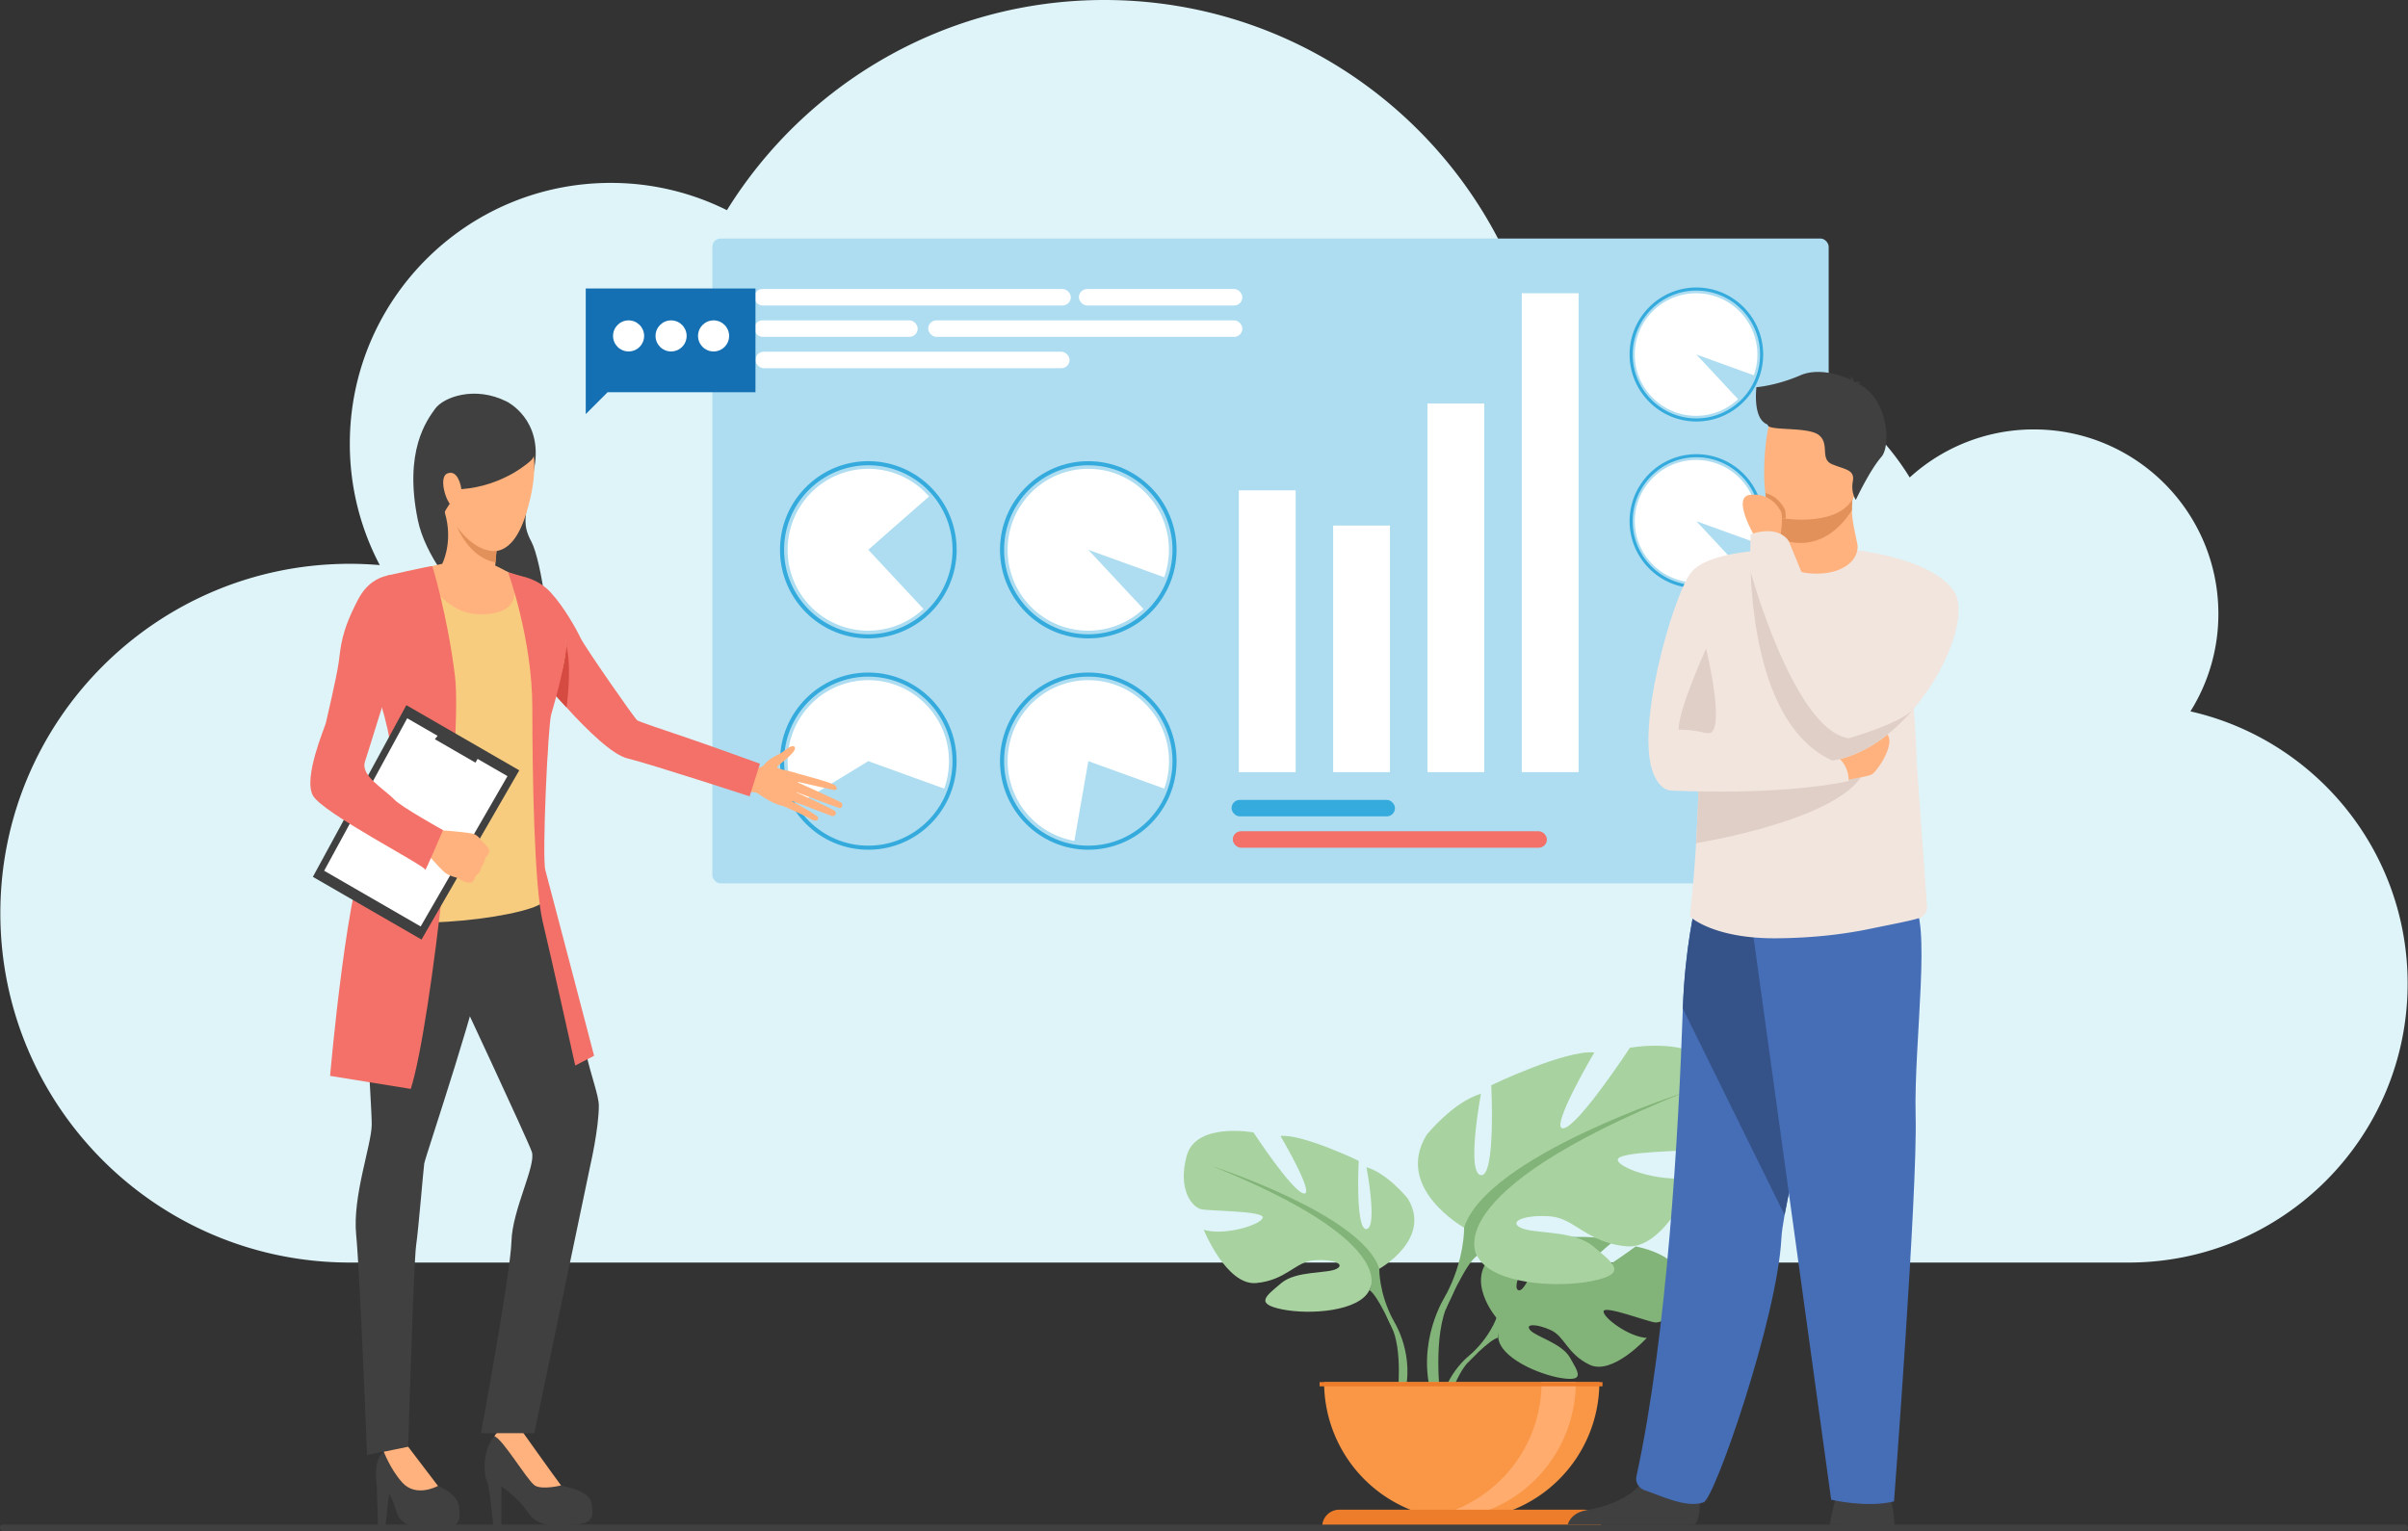 <svg xmlns="http://www.w3.org/2000/svg" viewBox="0 0 2955.9 1880.07">
  <rect x="0" y="0" width="2955.9" height="1880.07" fill="#333333" stroke="none"/>
  <defs>
    <style>
      .cls-1 {
        fill: #def4f9;
      }

      .cls-2 {
        fill: #aeddf1;
      }

      .cls-3 {
        fill: #35abdd;
      }

      .cls-4 {
        fill: #fff;
      }

      .cls-5 {
        fill: #f37168;
      }

      .cls-6 {
        fill: #82b378;
      }

      .cls-7 {
        fill: #a8d29f;
      }

      .cls-8 {
        fill: #f99746;
      }

      .cls-9 {
        fill: #ffac6e;
      }

      .cls-10 {
        fill: #ed7d2b;
      }

      .cls-11 {
        fill: #404040;
      }

      .cls-12 {
        fill: #ffb27d;
      }

      .cls-13 {
        fill: #f7cc7f;
      }

      .cls-14 {
        fill: #d54a41;
      }

      .cls-15 {
        fill: #e2915a;
      }

      .cls-16 {
        fill: #466eb6;
      }

      .cls-17 {
        fill: #355389;
      }

      .cls-18 {
        fill: #f2e5de;
      }

      .cls-19 {
        fill: #e0cfc7;
      }

      .cls-20 {
        fill: #1470b3;
      }
    </style>
  </defs>
  <g id="Layer_2" data-name="Layer 2">
    <g id="Layer_3" data-name="Layer 3">
      <path class="cls-1" d="M2688.84,873.52a225.32,225.32,0,0,0,34.3-119.78c0-125.06-101.38-226.44-226.44-226.44a225.65,225.65,0,0,0-152.46,59c-56.33-91.68-157.53-152.82-273-152.82a318.63,318.63,0,0,0-174,51.41C1867.33,212.21,1636.28,0,1355.64,0,1160,0,988.41,103.18,892.33,258.08a318.84,318.84,0,0,0-142.68-33.49c-176.86,0-320.23,143.37-320.23,320.23a318.83,318.83,0,0,0,36.76,149.07c-12.11-1-24.37-1.58-36.76-1.58-236.91,0-429,192.05-429,429s192.06,429,429,429H2612.86c189.21,0,342.59-153.39,342.59-342.59C2955.45,1044.55,2841.48,908.09,2688.84,873.52Z"/>
      <g id="Monitor">
        <g>
          <rect class="cls-2" x="874.47" y="292.91" width="1370.28" height="791.78" rx="10"/>
          <g>
            <path class="cls-3" d="M2082.36,517.58c-45.21,0-82-36.91-82-82.29s36.78-82.29,82-82.29,82,36.92,82,82.29S2127.56,517.58,2082.36,517.58Zm0-160.78c-43.11,0-78.18,35.21-78.18,78.49s35.07,78.49,78.18,78.49,78.17-35.21,78.17-78.49S2125.46,356.8,2082.36,356.8Z"/>
            <path class="cls-4" d="M2152.84,460.79l-70.48-25.5,51.17,54.9a75.25,75.25,0,1,1,23.73-54.9A75.29,75.29,0,0,1,2152.84,460.79Z"/>
          </g>
          <g>
            <path class="cls-3" d="M2082.36,722.25c-45.21,0-82-36.92-82-82.29s36.78-82.29,82-82.29,82,36.91,82,82.29S2127.56,722.25,2082.36,722.25Zm0-160.78c-43.11,0-78.18,35.21-78.18,78.49s35.07,78.48,78.18,78.48,78.17-35.2,78.17-78.48S2125.46,561.47,2082.36,561.47Z"/>
            <path class="cls-4" d="M2152.84,665.46,2082.36,640l51.17,54.89A75.24,75.24,0,1,1,2157.26,640,75.29,75.29,0,0,1,2152.84,665.46Z"/>
          </g>
          <g>
            <path class="cls-3" d="M1065.87,1043.43c-59.77,0-108.39-48.81-108.39-108.8s48.62-108.81,108.39-108.81,108.4,48.81,108.4,108.81S1125.64,1043.43,1065.87,1043.43Zm0-212.58c-57,0-103.36,46.55-103.36,103.78s46.37,103.77,103.36,103.77,103.37-46.55,103.37-103.77S1122.87,830.85,1065.87,830.85Z"/>
            <path class="cls-4" d="M1164.9,934.62a99.25,99.25,0,0,1-5.84,33.71l-93.18-33.71s-49.33,30.1-84.6,51.7a99.22,99.22,0,0,1-14.43-51.7c0-54.9,44.34-99.41,99-99.41S1164.9,879.72,1164.9,934.62Z"/>
          </g>
          <g>
            <path class="cls-3" d="M1335.91,1043.43c-59.77,0-108.39-48.81-108.39-108.8s48.62-108.81,108.39-108.81,108.4,48.81,108.4,108.81S1395.68,1043.43,1335.91,1043.43Zm0-212.58c-57,0-103.36,46.55-103.36,103.78s46.37,103.77,103.36,103.77,103.37-46.55,103.37-103.77S1392.91,830.85,1335.91,830.85Z"/>
            <path class="cls-4" d="M1435,934.62a99.74,99.74,0,0,1-5.84,33.71l-93.2-33.71s-11.54,65.67-17.08,97.93a99.31,99.31,0,0,1-81.94-97.93c0-54.9,44.34-99.41,99-99.41S1435,879.72,1435,934.62Z"/>
          </g>
          <g>
            <path class="cls-3" d="M1065.88,783.91c-59.77,0-108.4-48.81-108.4-108.81s48.63-108.8,108.4-108.8a108.22,108.22,0,0,1,81.7,37.31h0a108.83,108.83,0,0,1-81.7,180.3Zm0-212.58c-57,0-103.37,46.55-103.37,103.77s46.37,103.78,103.37,103.78a103.86,103.86,0,0,0,77.91-172h0A103.22,103.22,0,0,0,1065.88,571.33Z"/>
            <path class="cls-4" d="M1065.88,675.1l67.66,72.58A99,99,0,0,1,966.85,675.1c0-54.9,44.34-99.41,99-99.41a98.61,98.61,0,0,1,74.61,34C1111.16,635.13,1065.88,675.1,1065.88,675.1Z"/>
          </g>
          <g>
            <path class="cls-3" d="M1335.91,783.9c-59.77,0-108.39-48.81-108.39-108.8s48.62-108.8,108.39-108.8,108.4,48.81,108.4,108.8S1395.68,783.9,1335.91,783.9Zm0-212.57c-57,0-103.36,46.55-103.36,103.77s46.37,103.77,103.36,103.77,103.37-46.55,103.37-103.77S1392.91,571.33,1335.91,571.33Z"/>
            <path class="cls-4" d="M1429.1,708.81l-93.19-33.71,67.66,72.58a99,99,0,0,1-166.69-72.58c0-54.9,44.35-99.41,99-99.41s99,44.51,99,99.41A99.5,99.5,0,0,1,1429.1,708.81Z"/>
          </g>
          <rect class="cls-4" x="1868.02" y="360.1" width="69.75" height="588.02"/>
          <rect class="cls-4" x="1752.24" y="495.52" width="69.75" height="452.61"/>
          <rect class="cls-4" x="1636.47" y="645.34" width="69.75" height="302.79"/>
          <rect class="cls-4" x="1520.69" y="602.09" width="69.75" height="346.04"/>
          <g>
            <rect class="cls-4" x="925.89" y="354.9" width="388.54" height="20.21" rx="10.05"/>
            <rect class="cls-4" x="1324.4" y="354.9" width="200.61" height="20.21" rx="10.05"/>
            <rect class="cls-4" x="925.89" y="393.4" width="200.6" height="20.21" rx="10.05"/>
            <rect class="cls-4" x="1139.44" y="393.4" width="385.57" height="20.21" rx="10.05"/>
            <rect class="cls-4" x="927.37" y="431.89" width="385.57" height="20.21" rx="10.05"/>
          </g>
          <g>
            <rect class="cls-3" x="1511.79" y="982.21" width="200.6" height="20.21" rx="10.05"/>
            <rect class="cls-5" x="1513.28" y="1020.71" width="385.57" height="20.21" rx="10.05"/>
          </g>
        </g>
        <g>
          <g>
            <path class="cls-6" d="M1837,1618.3s-41.13-48-2.54-78.46c0,0,28.19-17.07,51.18-15.68,0,0-32.57,54.62-22,60s31.9-63.48,31.9-63.48,64.15-6.22,84.79,3.71c0,0-54.84,44.87-43.29,47.55s70.78-41.38,70.78-41.38,59.71,10.16,56.53,46.58-23.76,47.67-32.8,46.7-61.94-21.16-63.09-13.75,30.69,31.62,53,32.76c0,0-42.09,46.42-70.07,33s-30.36-34.63-47.8-42.6-32.33-7.94-25.13.18,38.77,16,48.74,33.66,18.92,29.54-10,25.18-76-25.53-78-49.78Z"/>
            <g>
              <path class="cls-6" d="M2034.93,1578.17s-162.17-6.25-198,40.13c0,0-7.92,23.72-32.29,45.33l-3.8,10.35s28.1-29.63,38.16-31.42C1839,1642.56,1823.29,1585.1,2034.93,1578.17Z"/>
              <path class="cls-6" d="M1804.66,1663.63s-34.81,25.74-37.23,71.73l6.32.57s11.12-47.56,31.21-66.16S1804.66,1663.63,1804.66,1663.63Z"/>
            </g>
          </g>
          <g>
            <path class="cls-7" d="M1693.15,1558s65.42-36.64,34.89-86.37c0,0-24.43-30.53-50.6-38.38,0,0,14,74.15,0,75.9s-9.59-83.75-9.59-83.75-68.92-33.15-96-30.53c0,0,42.74,72.4,28.79,70.66s-61.94-75-61.94-75-70.66-13.09-82,28.78,7,62.81,17.44,65.43,77.64,1.74,75.9,10.47-47.11,22.68-72.41,14.83c0,0,27.92,68.92,64.56,65.43s48-26.17,70.66-27.92,39.25,4.36,27.91,10.47-49.72,2-68,17.57-33.15,25.17.87,32.15,95.09,2.62,107.3-23.55Z"/>
            <g>
              <path class="cls-6" d="M1489,1432.34s183.2,59.32,204.14,125.62c0,0-.88,29.66,17.44,63.68v13.09s-19.19-44.49-29.66-50.6C1680.93,1584.13,1721.93,1526.55,1489,1432.34Z"/>
              <path class="cls-6" d="M1710.59,1621.64s28.25,42.9,12.15,95.13l-7.27-2s7.06-57.52-7.73-86.45S1710.59,1621.64,1710.59,1621.64Z"/>
            </g>
          </g>
          <g>
            <path class="cls-7" d="M1797.23,1507.43s-86.24-48.3-46-113.85c0,0,32.2-40.24,66.69-50.59,0,0-18.4,97.74,0,100s12.65-110.39,12.65-110.39,90.85-43.7,126.5-40.25c0,0-56.35,95.45-37.95,93.15s81.64-98.9,81.64-98.9,93.15-17.25,108.1,37.95-9.2,82.79-23,86.24-102.35,2.3-100,13.8,62.1,29.9,95.45,19.55c0,0-36.8,90.85-85.1,86.25s-63.24-34.5-93.14-36.8-51.75,5.75-36.8,13.8,65.55,2.64,89.69,23.17,43.7,33.18-1.14,42.37-125.35,3.45-141.45-31Z"/>
            <g>
              <path class="cls-6" d="M2066.32,1341.84s-241.49,78.19-269.09,165.59c0,0,1.15,39.1-23,83.94v17.25s25.29-58.64,39.09-66.69C1813.33,1541.93,1759.29,1466,2066.32,1341.84Z"/>
              <path class="cls-6" d="M1774.24,1591.37s-37.24,56.56-16,125.4l9.58-2.58s-9.3-75.82,10.18-114S1774.24,1591.37,1774.24,1591.37Z"/>
            </g>
          </g>
          <path class="cls-8" d="M1794.33,1866.05a168.94,168.94,0,0,0,168.94-168.94H1625.39A168.94,168.94,0,0,0,1794.33,1866.05Z"/>
          <path class="cls-9" d="M1744.44,1864.76a170.82,170.82,0,0,0,21,1.29,168.94,168.94,0,0,0,168.93-168.94h-42A169,169,0,0,1,1744.44,1864.76Z"/>
          <path class="cls-10" d="M1965.6,1874.65H1623.06a20.84,20.84,0,0,1,20.84-20.85h300.86a20.84,20.84,0,0,1,20.84,20.85Z"/>
          <rect class="cls-10" x="1619.83" y="1697.11" width="347.28" height="5.18"/>
        </g>
        <g>
          <path class="cls-11" d="M622.26,493.2s44.67,21.85,33.63,81.3S640,642,652.31,665.19s26.94,122.33,15.82,141.11S530.48,723.76,512.94,638.75s11.12-122.82,21.25-136.9S582.82,473.18,622.26,493.2Z"/>
          <path class="cls-11" d="M641.43,1758.18a111.54,111.54,0,0,0,13,21.81c6.26,8.16,25.7,41.67,34.27,44s35,7,37.39,21.81,3.5,25.31-22.59,26.48-43.23,2.72-55.69-15.57-32.32-31.55-32.32-31.55v47.76H605.41s-4.68-49.7-7.41-53.21-9.73-41.67,14.41-61.53S641.43,1758.18,641.43,1758.18Z"/>
          <path class="cls-12" d="M688.74,1824s-23.36,5.84-32.32,0-39.41-57.31-49.5-60.39c0,0,9.78-19.83,34.51-5.42C641.43,1758.18,682.12,1815.43,688.74,1824Z"/>
          <path class="cls-12" d="M916.8,943s16.21,3.12,21.75-4.51c4.71-6.47,15.48-11.44,18.79-13,4.43-2.06,15.68-13.43,18.32-7.87s-17.63,19.64-21.3,23.44,19.89,5.49,24,9.19-.93,42.54-17,39.52S930.19,973,927.26,973s-11.75-1.74-11.75-1.74Z"/>
          <path class="cls-12" d="M974.74,948.72s48.47,12.52,51,16.06,1.7,6.12-2.88,5.14-47.18-10.74-47.18-10.74,54.87,24.45,57.58,26.9c1.59,1.43.27,6.53-2.24,6.23s-58.27-21.43-58.27-21.43,51.2,22.93,52.85,25.65a3.86,3.86,0,0,1-4.85,5.32c-3.91-1.44-52.63-20-52.63-20s36.21,19,36.26,22.16c0,1.91-.91,6.38-10.1,1.17S962.12,990,962.12,990Z"/>
          <path class="cls-11" d="M501,1776.49s26.1,38.75,36.61,48.09c0,0,23.36,8.57,25.7,24.92s1.95,27.27-25.7,28-45.78-4.18-50.84-20.93-9.12-22.51-9.12-22.51l-5,44-8.54-1.28s-1.27-47.21-1.66-53.44-4.48-30.18,8.67-40.8S501,1776.49,501,1776.49Z"/>
          <path class="cls-11" d="M493.29,1041.24s-33,42.84-41.89,93.66,5.28,221.39,4.89,246.51-23.76,87.62-19.08,134.93,13.33,270.16,13.33,270.16l50.48-10s6.87-227.43,9.79-247.29,8.78-92.26,9.95-100.44,74.17-222.92,74.17-259.56S572.73,981.46,493.29,1041.24Z"/>
          <path class="cls-11" d="M658.79,1058s54.13,206.6,60.56,235.22,15.73,52.23,15.73,64.38c0,28.2-10.47,73.48-10.47,73.48l-68.74,328.75H590.41s36.47-197.23,37.45-235.8,30.74-93.53,24.9-109.89-94-205-94-205S491.92,998,658.79,1058Z"/>
          <path class="cls-12" d="M537.63,1824.58s-26.72,14.94-43.92-4.25c-14.53-16.19-22.57-37.72-22.57-37.72l29.88-6.12Z"/>
          <path class="cls-5" d="M636.44,706.91s22.31,2.1,39.18,20.17S708.31,774,712.73,783.6s66.32,98.93,69.53,100.94,34.33,12.41,55,19.35c31.82,10.7,95.61,33.89,95.61,33.89l-12.67,40.1s-119.94-39.24-150-46.64c-36.73-9-121.28-117.53-121.28-117.53S585.85,739.83,636.44,706.91Z"/>
          <path class="cls-13" d="M597.49,691.25s28.91,13.65,39,15.66,49,52.6,55.81,71.06,0,46.18-14,78.7S677.39,900,671,932.55s-4.36,154.19-3.15,172.26-187.94,45.45-225.27,12.53c0,0,25.27-109.65,55.2-140.94,6.48-6.77,5.79-51.87,1.38-63.12s-54.21-95.15-54.21-95.15S441.26,733,463,716.14c18.87-14.65,70.3-19.88,79.54-23.09S578.62,688.44,597.49,691.25Z"/>
          <path class="cls-12" d="M611.29,657.89s-.86,8-1.86,18.72c-.38,4.25-.8,8.95-1.18,13.76-1.16,14.43-2.07,29.9-1.52,37.82,0,0-30.05,30.11-64.2-35.13,0,0,14.36-26.9,3.55-63.53S611.29,657.89,611.29,657.89Z"/>
          <path class="cls-14" d="M695.37,868.66s7.23-48.09-.45-77.34c0,0-.32,25.94-14.1,61.65Z"/>
          <path class="cls-12" d="M519.44,697.69s20.67,61,77.4,56.54,26.9-51.54,26.9-51.54-14.14-8.1-18.12-8.87-62.73-1.51-62.73-1.51Z"/>
          <path class="cls-5" d="M623.74,702.69s29.71,82.2,29.71,166,2.39,220.24,12.77,263.33,39.9,176.37,39.9,176.37l23.15-12s-55.65-212.7-59.86-228S672.6,891,676.59,877.42s21-73.95,18.33-90.71c-3.33-21.12-23.1-52.38-55-79.25Z"/>
          <path class="cls-5" d="M530.65,695.12S549.12,754.25,558.48,830s-28.73,427.3-54.26,507.1l-99-16s21.3-248.5,50.22-293.72,38.11-85.23,6.9-179.62,13.68-141.14,13.68-141.14S522,696.09,530.65,695.12Z"/>
          <polygon class="cls-11" points="637.42 945.9 517.43 1153.71 384.05 1076.71 498.82 865.88 637.42 945.9"/>
          <polygon class="cls-4" points="622.95 953.05 516.39 1137.62 397.92 1069.22 499.86 881.98 622.95 953.05"/>
          <polygon class="cls-11" points="583.64 936.46 591.12 923.51 543.23 895.86 533.87 907.73 583.64 936.46"/>
          <path class="cls-12" d="M577.92,1083.92s-5.46,0-7.84-1.13c0,0-4.2-2.44-7.28-4a22.14,22.14,0,0,0-2.43-1.09c-2.45-.85-8.07-2-13.38-5.66s-24.09-25.43-24.09-25.43l8.88-13.5,6.5-13.81s39.45,2.55,44.79,5.4a16.14,16.14,0,0,1,1.48.9c4.28,2.85,6.27,6.78,8.35,8.53.76.65,7.87,7.61,7.62,10.58-.34,4.12-2.24,6.83-4.73,8.18,0,0-1,8-5,11.77,0,0-.71,7.44-7,10.69C583.86,1075.37,582.31,1082.84,577.92,1083.92Z"/>
          <path class="cls-5" d="M496.61,706.91s-36.43-10.44-57.31,29.71-20.78,57.28-23.56,76.89c-2.64,18.51-14.53,69-15.74,74.27S371.86,955.25,384.21,977s138.53,86.23,137.73,91,21.84-48.67,21.84-48.67-51-28.44-59.39-37.2C470.82,968,442.18,952.63,448.07,935c6.9-20.73,27.66-90.67,32.48-100.91S527.33,720,496.61,706.91Z"/>
          <path class="cls-12" d="M615.78,499.79s64.87,20.39,29.65,132.33-123.8-13-114.53-81.18S615.78,499.79,615.78,499.79Z"/>
          <path class="cls-11" d="M652.06,565.11s-32.23,31.63-86.17,35.58c0,0-20.73,24.31-22.32,33.85,0,0-48.13-82,11-131.21S673.81,544.84,652.06,565.11Z"/>
          <path class="cls-12" d="M566.54,602.92c-.42-8.15-5.44-26.69-17.54-21.5s.74,43,8.77,40.63C557.77,622.05,567.53,622.2,566.54,602.92Z"/>
          <path class="cls-15" d="M609.43,676.61c-.38,4.25-.8,8.95-1.18,13.76,0,0-28.63-1.7-47.77-44.29C561.73,647.94,582.7,678.76,609.43,676.61Z"/>
        </g>
        <g>
          <path class="cls-11" d="M2246.26,1872.33s3.31-25.82,11-41.17,56.52-5.58,56.52-5.58,9.77,8.37,11.86,47.45Z"/>
          <path class="cls-11" d="M2079.85,1872c11.48-7,5-59.26,5-59.26s-53.48-42.78-60.83-10-50.8,47.46-75.54,51.47c-17.07,2.77-22.36,12.23-24,17.82Z"/>
          <path class="cls-16" d="M2190.62,1491.9c-2.17,12-3.56,21.83-3.92,28.89-5,97-81.63,318.68-95.34,323.85-21.22,8-54.62-9-72.1-14.58-7.24-2.31-12.13-9.62-10.52-17,38-174.51,51.91-425.8,57-574.58,2.56-74.94,15.43-126.71,15.43-126.71s187-49.88,188.06,13.22C2270.21,1180.8,2207.3,1399.78,2190.62,1491.9Z"/>
          <path class="cls-17" d="M2190.62,1491.9l-124.89-253.45c2.56-74.94,15.43-126.71,15.43-126.71s187-49.88,188.06,13.22C2270.21,1180.8,2207.3,1399.78,2190.62,1491.9Z"/>
          <path class="cls-16" d="M2149,1125.18l98.83,716.32s43.4,10.47,77.16,2.09c0,0,28.93-381,26.52-473.07s20.77-246.45-5.29-263.47S2149,1125.18,2149,1125.18Z"/>
          <path class="cls-18" d="M2353.2,941.27l12.32,172a13.73,13.73,0,0,1-9.9,14.17c-13.79,4-29.68,6.78-60.34,13.13-28.79,6-67.53,11.28-115.13,11.57-75.71.49-104.37-25.61-104.37-25.61-3.26.06,1.72-15.79,6.21-91.12,1.52-25.52,3-57.87,4.05-98.75,1-36.79,1.6-80.49,1.66-132.34.08-62.36,96.62-129.46,98.4-129.46l0,0c0,9,14.15,25.55,36,27,25.87,1.69,57.62-11.19,57.62-26.09,0-.15,46.77,74.82,63.38,154.71,2.11,10.13,3.74,20.81,5,32l.06.52q.36,3.08.68,6.2c0,.36.07.73.11,1.1.19,1.89.38,3.8.55,5.73,0,.54.09,1.1.14,1.65.17,1.76.32,3.51.46,5.29,0,.16,0,.32,0,.48.11,1.32.2,2.65.3,4l.21,2.84c.11,1.56.21,3.11.32,4.69l.15,2.37c.09,1.49.19,3,.28,4.51,0,.66.07,1.34.12,2,.12,2.17.24,4.37.35,6.58,0,.19,0,.36,0,.54.11,2.12.21,4.27.31,6.42,0,.53.05,1.06.07,1.59.1,2,.19,4.06.27,6.11,0,.3,0,.61,0,.91.21,5,.41,10.08.6,15.23,0,.13,0,.26,0,.39Z"/>
          <path class="cls-18" d="M2186.1,674.84s-89.77-.76-111.37,29.54-69,193.29-44.25,247.53,71-22.44,96.64-55.66S2186.1,674.84,2186.1,674.84Z"/>
          <path class="cls-12" d="M2185.18,661.14l.05,9.28s-2.52,29,33.21,33.26,62.81-11.32,61.84-33.71c-3.22-17.34-6.75-29.25-7-43.6a101,101,0,0,1,1.27-17.37l-69.25-1.39L2184.92,611Z"/>
          <path class="cls-15" d="M2184.92,611l.26,50.19a58.6,58.6,0,0,0,25,5.51c31.83,0,52.4-23.34,63.15-40.28a101,101,0,0,1,1.27-17.37l-69.25-1.39Z"/>
          <path class="cls-12" d="M2279.87,597.85c-8,43.24-63.83,41.82-87.94,39.1-6.79-.75-11.06-1.62-11.06-1.62-7.65-2-11.92-14.09-13.9-29.88-3.93-31.24,1-77.09,6.31-88.82,7.95-17.65,22.91-36.74,79.09-23S2290.18,542.45,2279.87,597.85Z"/>
          <path class="cls-19" d="M2094.3,796.31S2059.59,873,2060.6,896c0,0,17.19-.59,33.7,4.33C2121.45,908.4,2094.3,796.31,2094.3,796.31Z"/>
          <path class="cls-11" d="M2156,475.47s24.73-1.9,53.9-14.58c23.68-10.3,53.55,1,63.24,6.15a14.45,14.45,0,0,0-2.36-5.84s4.35,3.09,5,7.41c.45.33.65.55.54.63s4.93-.9,8.1.53c0,0-2.22-.32-3,1.1a1.33,1.33,0,0,1-.35.4c36.93,17.84,40.34,76.21,28.45,89.71-14.29,16.25-31.44,52.84-31.44,52.84s-6.25-8.64-3.65-22.94-9.75-14.3-25.35-20.8-2.6-24.69-16.25-35.74-63.7-4.55-63-13C2151.23,514.57,2156,477.37,2156,475.47Z"/>
          <path class="cls-19" d="M2291.18,939.94c-14.66,58.86-173.16,89.27-209.19,95.45,1.52-25.52,3-57.87,4.05-98.75Z"/>
          <path class="cls-12" d="M2256.39,959.07c1.51,0,35.24-5,41.28-8.06s33.66-42.28,15.57-52.35-66.66,30.21-66.66,30.21Z"/>
          <path class="cls-18" d="M2051.26,970.73s130.44,7.08,218-11.66c0,0,2.21-25.29-25.3-36.52,0,0-136.43-28.92-169.2-20.86S2051.26,970.73,2051.26,970.73Z"/>
          <path class="cls-18" d="M2350.81,868.37c-27.07,32.64-62.46,59.29-101.47,65.53h0c-.32-.49-11.81-17.93-9.65-43.56,1-11.86,4.91-25.48,14.2-40a88.75,88.75,0,0,0,7.68-15.46c21.3-54.35,18.13-159.12,18.13-159.12s90.46,9.48,118.65,49.75C2415.6,750.17,2393.59,816.77,2350.81,868.37Z"/>
          <path class="cls-15" d="M2191.93,637c-6.79-.75-11.06-1.62-11.06-1.62-7.65-2-11.92-14.09-13.9-29.88,14.35,3.54,20.92,14.62,23.66,19.34C2191.87,626.92,2192.12,631.68,2191.93,637Z"/>
          <path class="cls-12" d="M2155.48,661.41s-31.24-51.55-6.95-53.8,34.06,14.2,37.57,20.24-.92,33.29-.92,33.29Z"/>
          <path class="cls-18" d="M2274.56,888.6a67.36,67.36,0,0,1-5.33,17.9,85.73,85.73,0,0,1-19.89,27.4h0c-81.14-36.62-97.56-162.4-100.31-231.5-1.11-27.77,0-46.4,0-46.4,36.61-12.12,46.89,8.94,46.89,8.94s43.22,102.78,65.65,170C2270.13,860.58,2275.66,881.08,2274.56,888.6Z"/>
          <path class="cls-19" d="M2350.81,868.37c-27.07,32.64-62.46,59.29-101.47,65.53h0c-81.14-36.62-97.56-162.4-100.31-231.5,0,0,38.4,139.26,90.66,187.94,9.44,8.81,19.35,14.65,29.55,16.17,0,0,65.91-18.63,79.73-36.16A7.46,7.46,0,0,1,2350.81,868.37Z"/>
        </g>
        <g>
          <polygon class="cls-20" points="927.37 354.2 719.02 354.2 719.02 481.63 719.02 508.46 745.86 481.63 927.37 481.63 927.37 354.2"/>
          <circle class="cls-4" cx="771.62" cy="412.48" r="19.08"/>
          <circle class="cls-4" cx="823.78" cy="412.48" r="19.08"/>
          <circle class="cls-4" cx="875.94" cy="412.48" r="19.08"/>
        </g>
      </g>
      <rect class="cls-11" y="1872.09" width="2955.9" height="7.98" rx="3.38" transform="translate(2955.9 3752.15) rotate(180)"/>
    </g>
  </g>
</svg>
